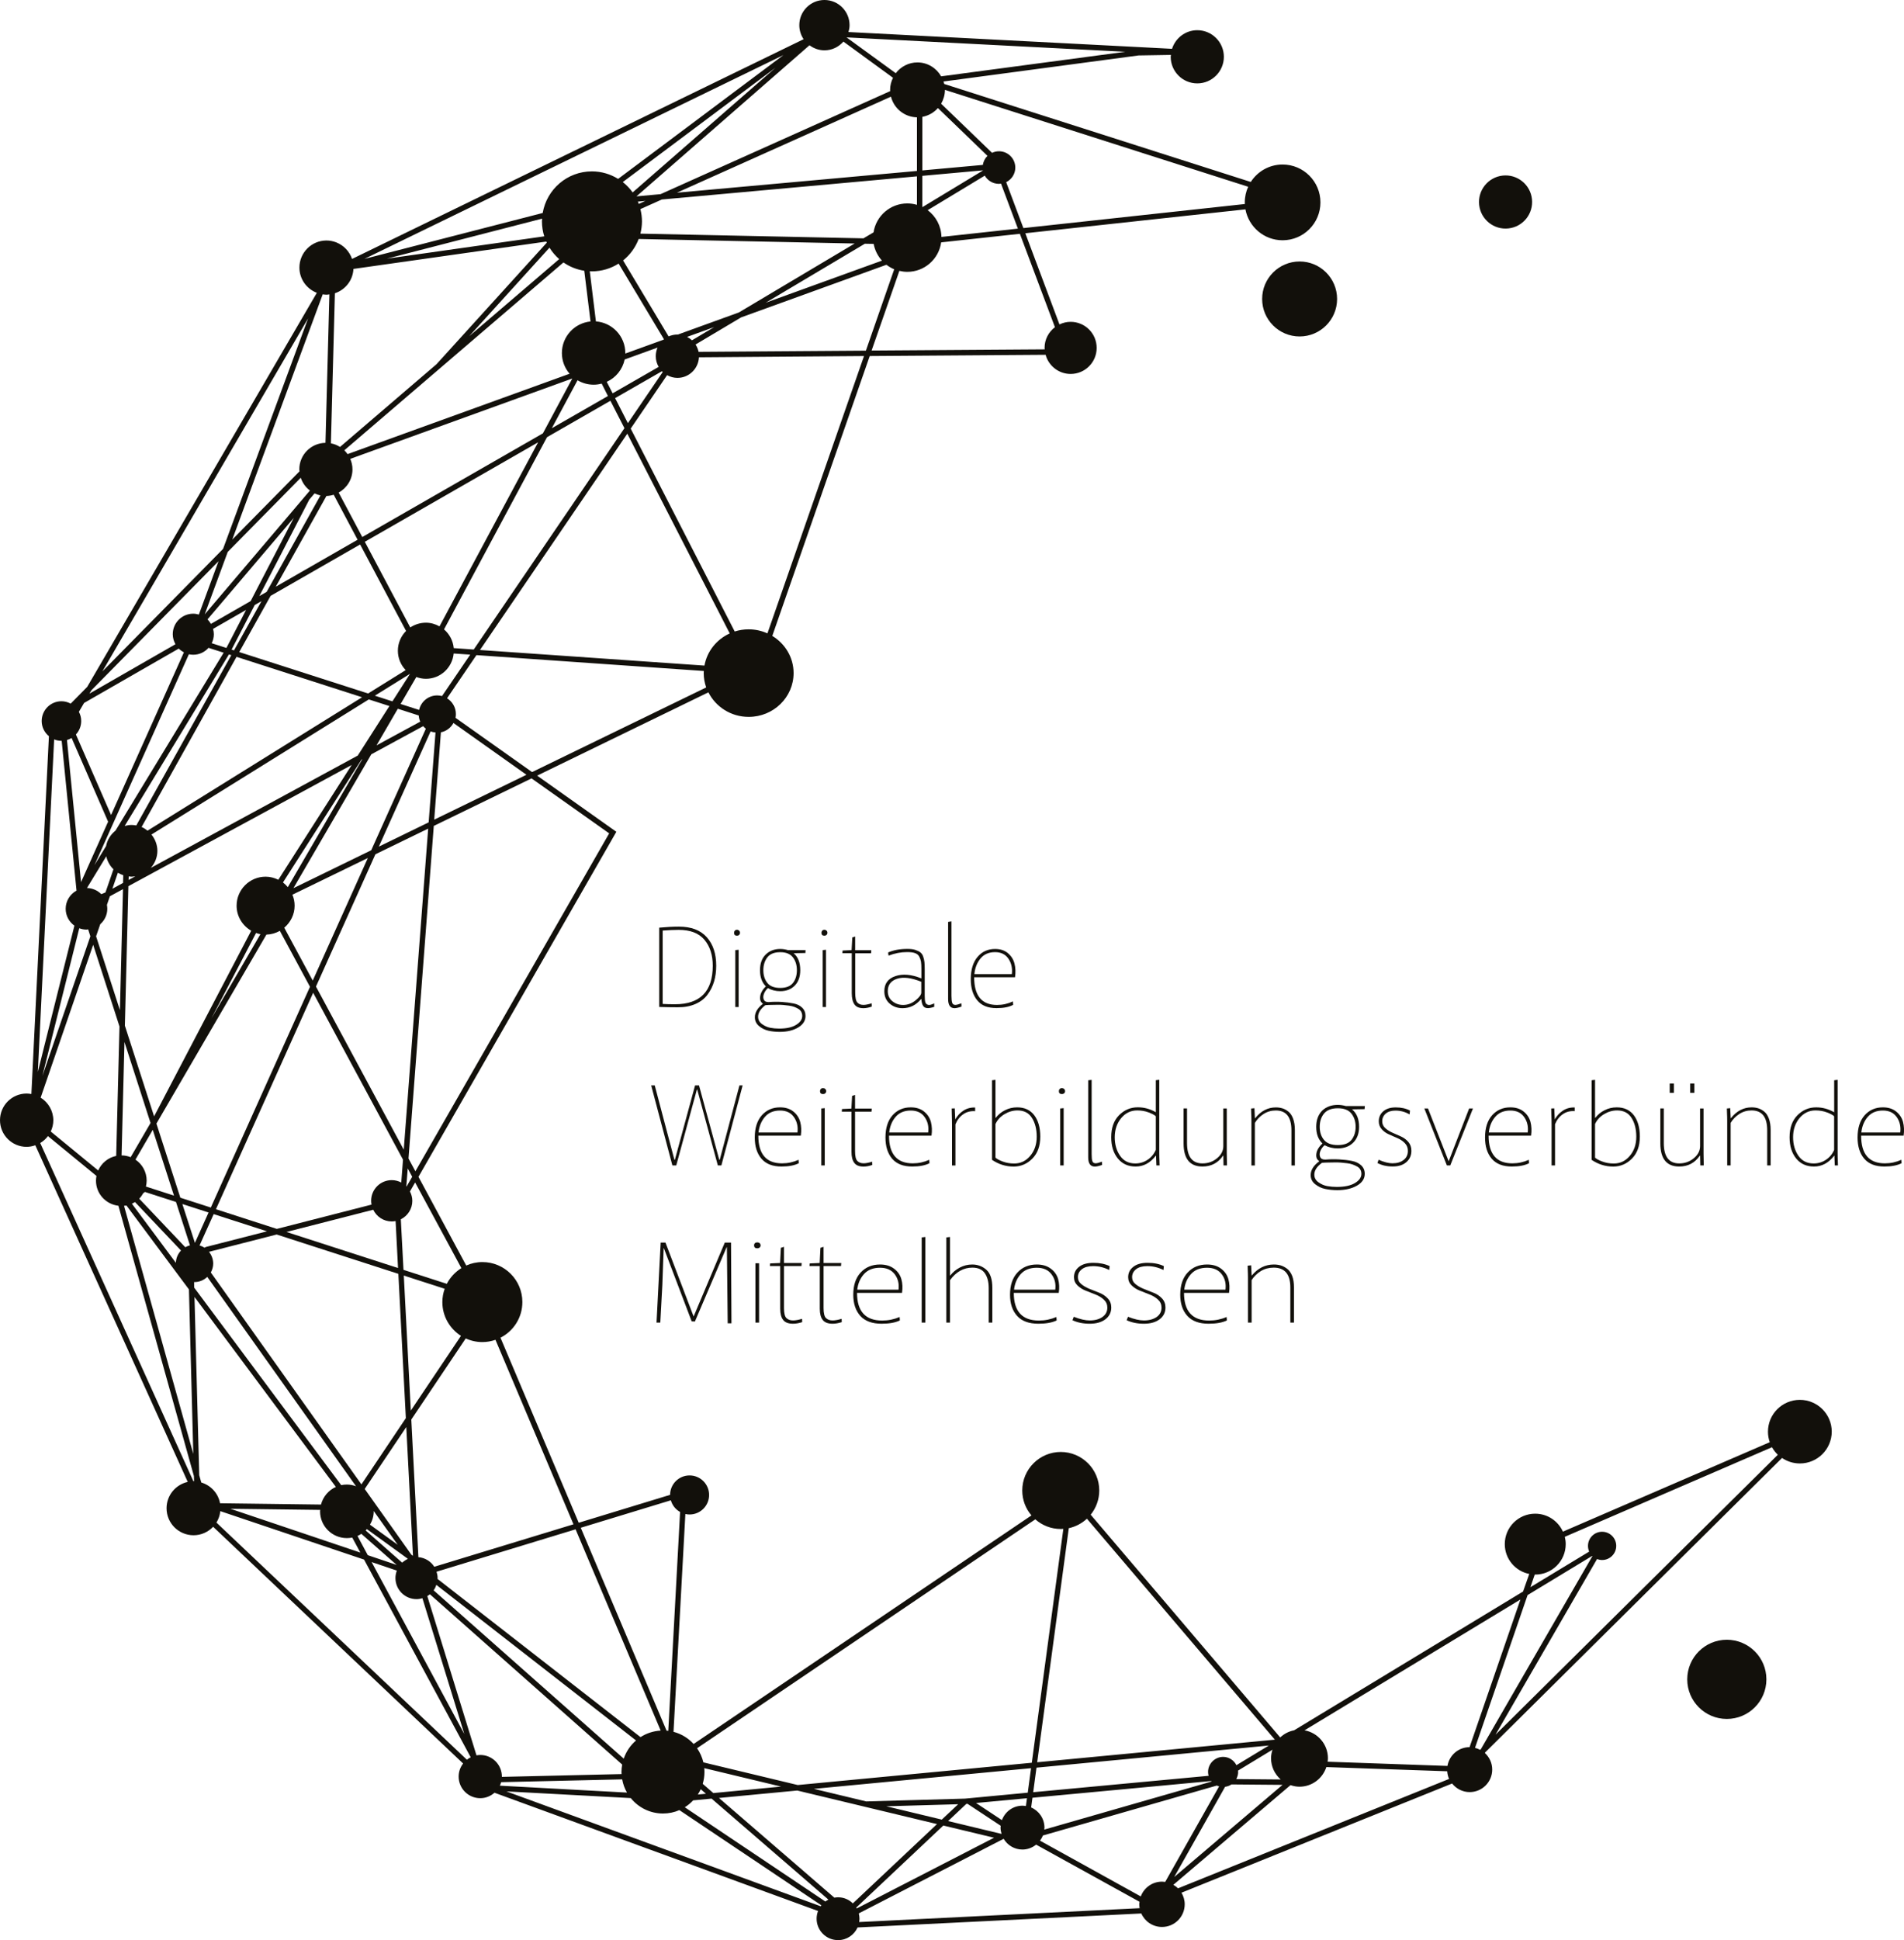 <?xml version="1.0" encoding="UTF-8"?>
<!-- Generator: Adobe Illustrator 27.8.0, SVG Export Plug-In . SVG Version: 6.00 Build 0)  -->
<svg xmlns="http://www.w3.org/2000/svg" xmlns:xlink="http://www.w3.org/1999/xlink" version="1.1" id="Layer_1" x="0px" y="0px" viewBox="0 0 353.12 359.65" style="enable-background:new 0 0 353.12 359.65;" xml:space="preserve">
<style type="text/css">
	.st0{fill:#12100B;}
</style>
<g>
	<circle class="st0" cx="241.03" cy="55.42" r="6.95"></circle>
	<circle class="st0" cx="320.26" cy="311.3" r="7.34"></circle>
	<path class="st0" d="M333.8,259.49c-3.26,0-5.91,2.64-5.91,5.91c0,0.68,0.12,1.33,0.33,1.94l-38.36,16.58   c-0.88-1.96-2.85-3.33-5.14-3.33c-3.11,0-5.64,2.52-5.64,5.64c0,2.74,1.95,5.02,4.54,5.53l-1.15,3.26L240,320.75   c-0.99,0.19-1.87,0.66-2.57,1.32l-35.15-41.29c0.99-1.23,1.59-2.79,1.59-4.49c0-3.94-3.2-7.14-7.14-7.14   c-3.94,0-7.14,3.2-7.14,7.14c0,1.77,0.64,3.38,1.71,4.62l-62.66,42.37c-0.99-1.08-2.27-1.87-3.73-2.25l2.2-40.38   c0.25,0.06,0.51,0.09,0.78,0.09c2,0,3.62-1.62,3.62-3.62c0-2-1.62-3.62-3.62-3.62c-1.99,0-3.61,1.61-3.61,3.6l-16.95,5.17   l-14.51-34.3c2.41-1.22,4.06-3.72,4.06-6.61c0-4.09-3.32-7.41-7.41-7.41c-1.07,0-2.09,0.23-3,0.64l-8.86-16.44l36.7-63.96   l-14.69-10.41l31.76-15.44c1.36,2.69,4.19,4.55,7.47,4.55c4.6,0,8.33-3.63,8.33-8.12c0-2.91-1.58-5.46-3.95-6.89l18.07-51.88   l32.62-0.23c0.56,2.04,2.42,3.55,4.64,3.55c2.67,0,4.83-2.16,4.83-4.83c0-2.67-2.16-4.83-4.83-4.83c-0.75,0-1.44,0.18-2.07,0.48   l-6.33-16.9l40.82-4.43c0.61,3.26,3.46,5.73,6.89,5.73c3.88,0,7.02-3.14,7.02-7.02s-3.14-7.02-7.02-7.02   c-2.48,0-4.65,1.29-5.9,3.23l-56.85-18.16c-0.03-0.16-0.09-0.31-0.14-0.46l36.17-4.83l6.01-0.1c-0.01,0.12-0.04,0.23-0.04,0.35   c0,2.72,2.21,4.93,4.93,4.93s4.93-2.21,4.93-4.93c0-2.72-2.21-4.93-4.93-4.93c-2.2,0-4.05,1.46-4.68,3.45l-60.01-3.11   c0.12-0.41,0.2-0.83,0.2-1.28c0-2.57-2.09-4.66-4.66-4.66c-2.57,0-4.66,2.09-4.66,4.66c0,0.97,0.3,1.87,0.8,2.61L65.29,48   c-0.48-1.41-1.55-2.53-2.93-3.07l0-0.06l-0.02,0.05c-0.56-0.21-1.16-0.34-1.79-0.34c-2.77,0-5.02,2.25-5.02,5.02   c0,2.14,1.34,3.95,3.23,4.68l-42.59,73.05l-3.06,3.1c-0.51-0.27-1.09-0.44-1.71-0.44c-2.03,0-3.67,1.64-3.67,3.67   c0,1.14,0.53,2.14,1.34,2.81L5.82,202.8c-0.29-0.05-0.58-0.09-0.88-0.09c-2.73,0-4.94,2.21-4.94,4.94s2.21,4.94,4.94,4.94   c0.57,0,1.1-0.12,1.61-0.29l28.27,62.4c-2.24,0.5-3.93,2.49-3.93,4.88c0,2.77,2.24,5.01,5.01,5.01c1.43,0,2.71-0.61,3.63-1.57   l46.36,43.88c-0.52,0.68-0.83,1.51-0.83,2.42c0,2.22,1.8,4.01,4.01,4.01c1.02,0,1.93-0.39,2.64-1.01l60.01,21.92   c-0.17,0.44-0.27,0.92-0.27,1.42c0,2.2,1.78,3.98,3.98,3.98c1.61,0,3-0.97,3.62-2.35l52.62-2.59c0.65,1.47,2.12,2.5,3.84,2.5   c2.32,0,4.21-1.88,4.21-4.21c0-0.78-0.23-1.51-0.6-2.14l50.19-20.24c0.77,0.96,1.93,1.59,3.26,1.59c2.31,0,4.18-1.87,4.18-4.18   c0-1.22-0.53-2.3-1.36-3.07l0.07-0.12l55.04-54.57c0.94,0.64,2.08,1.02,3.31,1.02c3.26,0,5.91-2.64,5.91-5.91   C339.71,262.13,337.07,259.49,333.8,259.49z M191.24,335.05l0.24-1.8l33.14-3.1c0.02,0.03,0.05,0.06,0.08,0.09l-31.03,8.91   c0.01-0.12,0.04-0.24,0.04-0.36C193.7,337.11,192.69,335.67,191.24,335.05z M224.05,328.47c0,0.25,0.04,0.48,0.1,0.71l-32.53,3.04   l0.61-4.55l43.09-4.1l-6.01,3.64c-0.46-0.91-1.39-1.54-2.48-1.54C225.3,325.69,224.05,326.93,224.05,328.47z M227.21,331.22   c0.43-0.06,0.83-0.2,1.18-0.44l9.47,0.08l-20.09,17.08L227.21,331.22z M237.52,329.86l-8.24-0.07c0.21-0.39,0.35-0.84,0.35-1.32   c0-0.09-0.02-0.17-0.03-0.25l6.4-3.88c-0.16,0.5-0.27,1.03-0.27,1.58C235.73,327.5,236.43,328.89,237.52,329.86z M201.58,281.52   l34.86,40.96l-44.08,4.19l5.86-43.39C199.51,283,200.66,282.38,201.58,281.52z M192.01,281.64c1.26,1.11,2.91,1.79,4.72,1.79   c0.16,0,0.32-0.01,0.48-0.02l-5.85,43.35l-43.41,4.13l-17.5-4.2c-0.23-0.96-0.63-1.84-1.17-2.62L192.01,281.64z M179.21,334.39   l0.22-0.02l6.16,4.07c-0.01,0.11-0.03,0.22-0.03,0.34c0,0.41,0.08,0.79,0.19,1.16l-0.01,0.01l-9.9-2.38L179.21,334.39z    M174.67,337.3l-10.29-2.47l13.32-0.38L174.67,337.3z M181.02,334.22l9.44-0.88l-0.19,1.44c-0.21-0.03-0.42-0.06-0.64-0.06   c-1.76,0-3.24,1.12-3.81,2.68L181.02,334.22z M178.96,333.41l-18.31,0.52l-9.7-2.33l40.27-3.83l-0.61,4.54L178.96,333.41z    M130.33,330.67c0.21-0.7,0.32-1.44,0.32-2.2c0-0.24-0.01-0.48-0.04-0.71l14.25,3.42l-12.57,1.2L130.33,330.67z M130.93,332.51   l-1.51,0.14c0.2-0.31,0.38-0.64,0.54-0.98L130.93,332.51z M124.42,278.11c0.26,0.93,0.88,1.7,1.71,2.16l-2.19,40.58   c-0.11-0.01-0.21-0.03-0.32-0.04l-15.91-37.61L124.42,278.11z M122.53,320.8c-1.38,0.08-2.65,0.51-3.74,1.21l-37.65-29.33   c0-0.05,0.02-0.1,0.02-0.16c0-0.41-0.08-0.8-0.2-1.17l25.79-7.86L122.53,320.8z M117.96,322.63c-1.04,0.89-1.83,2.05-2.28,3.37   L80.42,294.8c0.22-0.31,0.39-0.65,0.51-1.01L117.96,322.63z M89.46,248.78c0.85,0,1.67-0.15,2.43-0.42l14.47,34.2l-25.82,7.87   c-0.63-1-1.7-1.67-2.94-1.78l-1.32-25.51l10.1-15.04C87.31,248.54,88.36,248.78,89.46,248.78z M64.34,285.12   c0.34,0,0.67-0.04,0.99-0.1l1.5,2.78l-24.1-8.12l16.66,0.21c0,0.09-0.03,0.17-0.03,0.26C59.36,282.9,61.59,285.12,64.34,285.12z    M66.3,284.72c0.25-0.11,0.49-0.24,0.72-0.39l6.55,5.76l-5.36-1.81L66.3,284.72z M38.76,232.05l12.55-3.21l22.57,7.29l1.39,26.75   l-8.24,12.28l-27.93-39.28c0.27-0.5,0.44-1.06,0.44-1.66C39.53,233.38,39.23,232.64,38.76,232.05z M7.54,203.47l9.74-28.33   l4.88,15.14l-0.61,23.99c-1.5,0.31-2.73,1.33-3.34,2.7l-8.8-7.22c0.3-0.64,0.48-1.34,0.48-2.09   C9.88,205.88,8.94,204.34,7.54,203.47z M104.5,48.65c1.13,0.78,2.44,1.32,3.86,1.54l1.16,9.4c-2.98,0.29-5.31,2.8-5.31,5.85   c0,1.47,0.54,2.81,1.43,3.84l-41.18,14.9c-0.18-0.25-0.38-0.49-0.6-0.71L104.5,48.65z M87.01,62.33l14.9-16.42   c0.49,0.79,1.1,1.51,1.8,2.12L87.01,62.33z M170.06,32.69v5.28c-0.57-0.17-1.17-0.26-1.79-0.26c-3.17,0-5.79,2.32-6.26,5.36   l-1.87,1.11l-41.37-0.87c0.18-0.73,0.29-1.48,0.29-2.27c0-0.79-0.11-1.55-0.29-2.28l3.98-1.78L170.06,32.69z M125.54,35.72   l39.7-17.8c0.55,2.17,2.49,3.78,4.82,3.83v9.94L125.54,35.72z M163.57,48.31l-21.55,7.8l18.38-10.93l1.63,0.03   C162.25,46.39,162.8,47.46,163.57,48.31z M118.46,37.8c-0.05-0.14-0.1-0.29-0.16-0.43l1.4-0.13L118.46,37.8z M118.45,44.3   l40.06,0.84l-21.48,12.78l-11.32,4.1c-0.03,0-0.05-0.01-0.07-0.01c-0.58,0-1.13,0.13-1.64,0.35l-8.44-14.08   C116.85,47.25,117.85,45.87,118.45,44.3z M132.46,60.63l-4.12,2.45c-0.27-0.25-0.58-0.46-0.91-0.63L132.46,60.63z M115.5,33.75   l28.33-21.2l-26.5,23.12C116.82,34.95,116.2,34.3,115.5,33.75z M123.14,62.89c-0.04,0.03-0.07,0.06-0.11,0.09l-7.07,2.56   c0-0.03,0.01-0.07,0.01-0.1c0-3.1-2.4-5.64-5.45-5.86l-1.14-9.3c0.13,0.01,0.27,0.02,0.4,0.02c1.82,0,3.52-0.53,4.95-1.44   L123.14,62.89z M74.88,213.12L58.6,182.88l11.02-24.52l9.79-4.76L74.88,213.12z M75.62,216.59l0.83,1.55l-1.04,1.8   c-0.02-0.02-0.03-0.04-0.05-0.06L75.62,216.59z M72.66,218.76c-2.12,0-3.83,1.71-3.83,3.83c0,0.24,0.03,0.48,0.07,0.71l-17.56,4.5   l-11.29-3.65l18.03-40.12l16.66,30.93l-0.32,4.24C73.89,218.93,73.3,218.76,72.66,218.76z M73.82,235.05l-20.69-6.68l16.09-4.12   c0.62,1.28,1.92,2.17,3.44,2.17c0.24,0,0.48-0.03,0.71-0.07L73.82,235.05z M28.09,154.7l40.31-25.05l3.82,1.23l-5.87,9.18   l-38.38,20.82c0.75-0.85,1.22-1.95,1.22-3.17C29.18,156.57,28.76,155.53,28.09,154.7z M27.36,153.98c-0.34-0.27-0.7-0.51-1.1-0.68   l17.61-31.54l23.28,7.49L27.36,153.98z M67.05,140.81l0.14-0.08l-13.81,23.72c-0.27-0.32-0.57-0.61-0.9-0.87L67.05,140.81z    M54.64,167.89c0-0.72-0.15-1.41-0.41-2.04l13.99-6.8L58,181.77l-5.28-9.8C53.88,170.98,54.64,169.53,54.64,167.89z M54.42,164.64   l14.44-24.81l9.62-5.22c0.15,0.17,0.32,0.33,0.5,0.47l-10.13,22.53L54.42,164.64z M69.83,138.17l3.95-6.79l3.88,1.25   c0.03,0.4,0.12,0.79,0.28,1.14L69.83,138.17z M72.78,130.01l-3.26-1.05l6.52-4.05c0,0,0,0,0,0L72.78,130.01z M67.66,100.43   L99.8,81.99l-18.29,34.12c-0.75-0.42-1.6-0.68-2.52-0.68c-1.07,0-2.07,0.33-2.9,0.88L67.66,100.43z M75.31,116.96   c-0.94,0.94-1.52,2.24-1.52,3.67c0,1.4,0.56,2.66,1.45,3.59l-6.97,4.33l-23.9-7.68l5.82-10.42l16.6-9.52L75.31,116.96z    M43.4,120.56l-0.45-0.14l4.29-8.27l1.26-0.72L43.4,120.56z M46.49,111.42l-7.37,4.23c-0.18-0.3-0.39-0.59-0.64-0.83l16.01-18.83   L46.49,111.42z M39.51,116.58l6.13-3.52l-3.65,7.05l-2.73-0.88c0.25-0.5,0.4-1.07,0.4-1.67C39.66,117.22,39.6,116.9,39.51,116.58z    M42.46,121.31l0.44,0.14l-17.62,31.56c-0.29-0.05-0.59-0.09-0.89-0.09c-0.44,0-0.86,0.08-1.27,0.19L42.46,121.31z M25.1,162.44   l-1.25,0.68l0.02-0.66c0.18,0.02,0.35,0.05,0.53,0.05C24.63,162.51,24.86,162.47,25.1,162.44z M23.81,164.27l41.42-22.47   l-13.61,21.28c-0.72-0.35-1.51-0.57-2.36-0.57c-2.97,0-5.38,2.41-5.38,5.38c0,1.99,1.1,3.71,2.71,4.64l-18.01,34.41l-5.42-16.81   L23.81,164.27z M48.3,173.17l-9.11,15.64l8.3-15.87C47.76,173.04,48.03,173.12,48.3,173.17z M32.27,221.63l-5.21-1.68   c0.08-0.35,0.14-0.71,0.14-1.09c0-1.62-0.82-3.06-2.08-3.9l3.21-5.52L32.27,221.63z M25.82,222.2c0.3-0.3,0.54-0.65,0.75-1.02   l0.31-0.23l5.76,1.86l2.59,8.04c-0.31,0.08-0.6,0.2-0.87,0.35L25.82,222.2z M33.57,231.81c-0.57,0.6-0.93,1.4-0.95,2.28   l-8.16-10.96c0.2-0.09,0.39-0.19,0.57-0.31L33.57,231.81z M29.01,208.28l20.4-35.03c0.91-0.03,1.75-0.28,2.49-0.7l5.59,10.37   l-18.39,40.92l-5.65-1.82L29.01,208.28z M70.26,156.94l9.6-21.36c0.29,0.11,0.59,0.17,0.91,0.2l-1.27,16.66L70.26,156.94z    M81.77,135.75c1.01-0.2,1.85-0.85,2.33-1.73l13.54,9.6l-17.11,8.32L81.77,135.75z M81.09,128.91c-1.65,0-3.02,1.15-3.36,2.69   l-3.43-1.1l2.91-5c0.56,0.2,1.15,0.33,1.78,0.33c2.7,0,4.89-2.06,5.15-4.69l3.07,0.21l-5.23,7.68   C81.69,128.96,81.4,128.91,81.09,128.91z M84.15,120.14c-0.13-1.39-0.8-2.61-1.8-3.47l19.1-35.63l11.76-6.75l2.6,5.08L87.86,120.4   L84.15,120.14z M122.16,68.01l-8.54,4.9l-1.09-2.13c1.68-0.76,2.93-2.29,3.32-4.14l6.1-2.21c-0.21,0.49-0.33,1.02-0.33,1.58   C121.61,66.75,121.82,67.42,122.16,68.01z M112.75,73.41l-10.41,5.97l4.77-8.89c0.88,0.52,1.9,0.82,2.99,0.82   c0.51,0,1.01-0.07,1.49-0.2L112.75,73.41z M114.08,73.8l8.68-4.98c0.05,0.05,0.1,0.09,0.15,0.14l-6.46,9.48L114.08,73.8z    M65.37,87.01c0-0.69-0.15-1.35-0.41-1.95l41.18-14.9l-5.45,10.17L67.19,99.55l-4.38-8.24C64.33,90.47,65.37,88.87,65.37,87.01z    M66.32,100.05l-15.18,8.71l9.4-16.82c0.47-0.01,0.92-0.1,1.35-0.23L66.32,100.05z M49.45,109.72l-1.36,0.78l9.28-17.9l0.97-1.14   c0.35,0.16,0.71,0.3,1.09,0.38L49.45,109.72z M37.97,113.88l4.27-11.58l13.54-13.74c0.32,0.96,0.91,1.78,1.7,2.37L37.97,113.88z    M38.67,120.09l2.81,0.9l-20.06,32.98c-0.89,0.71-1.53,1.71-1.75,2.87l-2.15,3.53l17.51-39.09c0.26,0.06,0.53,0.09,0.81,0.09   C36.98,121.37,37.98,120.87,38.67,120.09z M22.86,162.24l-0.04,1.43l-1.98,1.08l1.02-2.97C22.18,161.97,22.51,162.12,22.86,162.24z    M19.71,158.73c0.2,0.93,0.67,1.76,1.33,2.41l-1.48,4.29l-0.78,0.32c-0.68-0.69-1.61-1.11-2.65-1.14L19.71,158.73z M16.35,172.28   l0.41,1.28l-8.9,25.89l6.84-27.38c0.41,0.15,0.86,0.25,1.32,0.25C16.14,172.31,16.24,172.29,16.35,172.28z M17.82,173.56l0.77-2.23   c0.8-0.71,1.31-1.73,1.31-2.87c0-0.25-0.03-0.48-0.07-0.72l0.55-1.6l2.43-1.32l-0.57,22.43L17.82,173.56z M23.08,193.15l4.84,15.02   l-3.69,6.34c-0.52-0.21-1.09-0.33-1.68-0.33L23.08,193.15z M23.46,223.47l11.58,15.55l0.81,30.49L23,223.52   C23.15,223.5,23.31,223.5,23.46,223.47z M33.82,223.19l4.86,1.57l-2.53,5.63L33.82,223.19z M39.63,225.06l9.89,3.19l-11.33,2.9   l-0.26,0.13c-0.28-0.18-0.59-0.31-0.92-0.41L39.63,225.06z M85.49,247.63l-9.3,13.85l-1.3-25.03l7.58,2.45   c-0.27,0.77-0.43,1.61-0.43,2.47C82.04,244,83.42,246.31,85.49,247.63z M69.3,280.08l4.46,6.27l-5.14-3.72   c0.43-0.73,0.69-1.57,0.69-2.48C69.31,280.13,69.3,280.11,69.3,280.08z M75.57,288.9l0.06,0.08c-0.38,0.17-0.73,0.41-1.04,0.69   l-6.77-5.97c0.08-0.08,0.14-0.17,0.22-0.25L75.57,288.9z M67.64,276.01l7.71-11.48l1.24,23.87l-0.3-0.21L67.64,276.01z    M73.6,291.14c-0.16,0.43-0.26,0.89-0.26,1.38c0,2.16,1.75,3.91,3.91,3.91c0.38,0,0.74-0.07,1.09-0.17l7.77,25.17l-17.19-31.87   L73.6,291.14z M85.57,235.07c-1.14,0.71-2.08,1.71-2.7,2.91l-8.04-2.59l-0.49-9.37c1.26-0.63,2.13-1.91,2.13-3.42   c0-0.63-0.17-1.21-0.44-1.74l0.96-1.67L85.57,235.07z M112.98,154.48l-35.94,62.64l-1.28-2.37l4.69-61.65l18.13-8.81L112.98,154.48   z M98.68,143.12l-14.2-10.06c0.05-0.22,0.07-0.46,0.07-0.69c0-1.24-0.66-2.32-1.64-2.93l5.45-8l42.17,2.94   c-0.01,0.13-0.02,0.26-0.02,0.4c0,0.93,0.17,1.82,0.46,2.65L98.68,143.12z M135.29,117.44c-2.4,1.11-4.17,3.3-4.64,5.94   l-41.63-2.89l27.32-40.1l18.99,37.01L135.29,117.44z M142.33,117.41c-1.06-0.48-2.24-0.75-3.49-0.75c-0.9,0-1.77,0.14-2.58,0.4   l-19.29-37.61l6.75-9.91c0.57,0.31,1.22,0.51,1.91,0.51c2.15,0,3.89-1.7,4-3.82L160.24,66L142.33,117.41z M160.59,65l-31.03,0.22   c-0.1-0.49-0.3-0.95-0.56-1.36l8.46-5.03l26.94-9.75c0.44,0.34,0.92,0.62,1.44,0.84L160.59,65z M195.65,60.65   c-1.16,0.88-1.92,2.26-1.92,3.83c0,0.1,0.02,0.19,0.03,0.28l-32.11,0.22l5.15-14.77c0.47,0.11,0.96,0.18,1.47,0.18   c3.21,0,5.85-2.38,6.28-5.46l14.6-1.59L195.65,60.65z M182.28,30.57l-11.22,1.02v-9.93c1.15-0.21,2.15-0.8,2.89-1.63l9.19,8.86   C182.69,29.33,182.38,29.92,182.28,30.57z M185.26,34.08c0.13,0,0.26-0.02,0.39-0.04l3.13,8.34l-14.18,1.54   c-0.04-2.03-1.03-3.82-2.55-4.96l10.59-6.4C183.17,33.47,184.14,34.08,185.26,34.08z M182.28,31.58c0,0.01,0,0.03,0,0.04   l-11.18,6.76c-0.02-0.01-0.03-0.01-0.05-0.02v-5.76L182.28,31.58z M175.25,16.66C175.25,16.66,175.24,16.65,175.25,16.66   l56.24,17.96c-0.4,0.88-0.63,1.86-0.63,2.9c0,0.1,0.01,0.2,0.01,0.3l-41.07,4.46l-3.19-8.51c1-0.5,1.69-1.52,1.69-2.7   c0-1.68-1.36-3.03-3.03-3.03c-0.46,0-0.89,0.11-1.28,0.29l-9.44-9.1C174.98,18.45,175.25,17.59,175.25,16.66z M208.68,9.6   l-34.13,4.55c-0.88-1.53-2.51-2.58-4.4-2.58c-1.64,0-3.09,0.79-4.02,2l-9.13-6.64L208.68,9.6z M150.13,8.39   c0.78,0.58,1.73,0.94,2.78,0.94c1.41,0,2.65-0.64,3.51-1.62l9.2,6.71c-0.34,0.68-0.54,1.43-0.54,2.24c0,0.08,0.02,0.15,0.02,0.23   l-42.59,19.1l-4.47,0.41L150.13,8.39z M145.3,10.21l-30.66,22.95c-1.41-0.87-3.07-1.39-4.86-1.39c-4.59,0-8.38,3.33-9.13,7.71   l-33.06,8.51L145.3,10.21z M100.94,43.81l-29.2,4.14l28.8-7.42c-0.01,0.17-0.03,0.33-0.03,0.5C100.51,42,100.66,42.94,100.94,43.81   z M62.11,54.36c1.93-0.64,3.34-2.39,3.44-4.51l35.76-5.07c0.03,0.07,0.07,0.13,0.1,0.2L80.95,67.52L63.06,82.85   c-0.51-0.32-1.08-0.56-1.69-0.67L62.11,54.36z M59.85,54.56c0.23,0.03,0.46,0.07,0.69,0.07c0.19,0,0.37-0.04,0.55-0.06l-0.73,27.52   c-2.69,0.04-4.85,2.22-4.85,4.92c0,0.12,0.03,0.24,0.04,0.36l-12.47,12.65L59.85,54.56z M57.14,59.02l-15.77,42.73l-22.39,22.72   L57.14,59.02z M16.95,127.96l23.58-23.93l-3.65,9.89c-0.33-0.09-0.67-0.16-1.04-0.16c-2.1,0-3.8,1.7-3.8,3.8   c0,0.68,0.19,1.31,0.5,1.86l-15.96,9.16L16.95,127.96z M14.63,131.95l0.96-1.64l17.56-10.08c0.28,0.28,0.61,0.51,0.96,0.69   L20.6,151.08l-6.52-14.93c0.6-0.65,0.98-1.52,0.98-2.48C15.07,133.04,14.9,132.46,14.63,131.95z M13.28,136.8l6.77,15.52   l-5.02,11.2l-2.61-26.34C12.73,137.08,13.01,136.96,13.28,136.8z M10.04,137.06c0.42,0.17,0.88,0.27,1.36,0.27   c0.01,0,0.02,0,0.04,0l2.75,27.76c-1.19,0.66-2.01,1.91-2.01,3.37c0,1.29,0.64,2.43,1.62,3.13l-6.78,27.1L10.04,137.06z    M35.91,274.58c-0.01,0-0.03,0-0.04,0l-28.41-62.7c0.56-0.33,1.04-0.76,1.43-1.28l9,7.38c-0.05,0.29-0.09,0.58-0.09,0.88   c0,2.41,1.82,4.38,4.16,4.65l14,50.1l0.03,0.98C35.96,274.59,35.93,274.58,35.91,274.58z M36,237.65c0.02,0,0.04,0.01,0.06,0.01   c0.93,0,1.76-0.37,2.38-0.96l27.59,38.81c-0.53-0.2-1.1-0.32-1.71-0.32c-0.36,0-0.7,0.04-1.04,0.11l-27.27-36.62L36,237.65z    M37.33,274.81l-0.38-1.35l-0.88-33.05l26.22,35.22c-1.36,0.61-2.37,1.81-2.76,3.27l-18.72-0.24   C40.47,276.81,39.11,275.34,37.33,274.81z M86.59,326.2l-46.45-43.96c0.39-0.63,0.64-1.35,0.72-2.12l26.66,8.98l19.78,36.65   C87.04,325.87,86.81,326.02,86.59,326.2z M89.07,325.32c-0.24,0-0.47,0.03-0.7,0.07l-9.12-29.52c0.17-0.1,0.33-0.22,0.48-0.34   l35.6,31.51l0.06,0.07c-0.08,0.45-0.13,0.91-0.13,1.38c0,0.12,0.01,0.24,0.02,0.37l-22.2,0.52c0-0.01,0-0.02,0-0.03   C93.09,327.11,91.29,325.32,89.07,325.32z M92.94,330.36l22.45-0.52c0.16,0.88,0.46,1.7,0.89,2.45l-23.57-1.28   C92.8,330.8,92.88,330.58,92.94,330.36z M152.2,353.36l-58.28-21.29l23.06,1.24c1.41,1.74,3.57,2.86,5.98,2.86   c1.08,0,2.11-0.22,3.04-0.63l26.34,17.65C152.29,353.25,152.24,353.3,152.2,353.36z M153.07,352.48L127,335.01   c0.58-0.36,1.1-0.79,1.56-1.28l3.41-0.32l21.67,18.72C153.45,352.23,153.25,352.35,153.07,352.48z M155.42,351.7   c-0.23,0-0.46,0.03-0.68,0.07l-21.4-18.48l14.52-1.38l25.92,6.22l-15.61,14.7C157.47,352.13,156.5,351.7,155.42,351.7z    M158.89,353.77c-0.03-0.05-0.05-0.11-0.09-0.16l16.15-15.21l9.41,2.26L158.89,353.77z M159.34,356.29   c0.03-0.2,0.06-0.41,0.06-0.62c0-0.32-0.05-0.63-0.12-0.93l0.04-0.08l26.82-13.8c0.71,1.19,2,1.99,3.48,1.99   c0.96,0,1.84-0.35,2.54-0.91l19.18,10.59c-0.02,0.16-0.05,0.31-0.05,0.47c0,0.25,0.03,0.48,0.07,0.72L159.34,356.29z M215.5,348.8   c-1.8,0-3.33,1.14-3.93,2.74l-18.69-10.34c0.22-0.29,0.4-0.6,0.53-0.95l32.26-9.26c0.14,0.06,0.28,0.11,0.43,0.15l-10,17.71   C215.91,348.84,215.71,348.8,215.5,348.8z M218.48,350.04c-0.26-0.26-0.55-0.47-0.87-0.65l21.73-18.48   c0.52,0.17,1.07,0.29,1.66,0.29c2.34,0,4.3-1.53,4.99-3.64l22.41,0.78c0.04,0.5,0.15,0.98,0.35,1.42L218.48,350.04z M272.55,323.87   c-2.07,0-3.77,1.51-4.1,3.48l-22.23-0.78c0.03-0.21,0.06-0.42,0.06-0.64c0-2.59-1.88-4.74-4.34-5.18l40.04-24.25L272.55,323.87z    M274.65,324.24l-0.14,0.13c-0.3-0.16-0.61-0.29-0.95-0.37l9.75-28.32l11.98-7.26c0.01,0.01,0.03,0.02,0.04,0.04L274.65,324.24z    M277.36,321.56l18.83-32.56c0.29,0.11,0.61,0.18,0.94,0.18c1.45,0,2.62-1.18,2.62-2.62c0-1.45-1.18-2.62-2.62-2.62   c-1.45,0-2.62,1.18-2.62,2.62c0,0.38,0.08,0.73,0.22,1.06l-10.9,6.6l0.81-2.35c0.03,0,0.07,0.01,0.1,0.01   c3.11,0,5.64-2.52,5.64-5.64c0-0.47-0.06-0.93-0.17-1.36l38.43-16.61c0.29,0.52,0.65,0.99,1.08,1.4L277.36,321.56z"></path>
	<path class="st0" d="M279.77,42.34c2.71-0.3,4.65-2.74,4.35-5.44c-0.3-2.71-2.74-4.65-5.44-4.35s-4.65,2.74-4.35,5.44   S277.07,42.65,279.77,42.34z"></path>
	<path class="st0" d="M129,186.1c0.95-0.42,1.69-1,2.23-1.74c0.54-0.73,0.95-1.55,1.21-2.44c0.26-0.89,0.39-1.86,0.39-2.9   c0-2.22-0.58-3.98-1.75-5.29c-1.17-1.31-2.89-1.96-5.18-1.96c-1.06,0-2.27,0.06-3.64,0.19v14.7c1.21,0.04,2.36,0.06,3.43,0.06   C126.95,186.73,128.05,186.52,129,186.1z M122.9,186.1v-13.6c1.1-0.08,2.09-0.13,2.97-0.13c2.15,0,3.74,0.61,4.77,1.83   c1.03,1.22,1.55,2.83,1.55,4.82c0,4.76-2.34,7.14-7.01,7.14C124.29,186.16,123.54,186.14,122.9,186.1z"></path>
	<polygon class="st0" points="136.37,186.67 136.99,186.67 136.99,176.06 136.37,176.12  "></polygon>
	<path class="st0" d="M137.24,172.9c0-0.16-0.05-0.29-0.16-0.39s-0.24-0.16-0.39-0.16c-0.17,0-0.3,0.05-0.4,0.16   c-0.1,0.11-0.15,0.24-0.15,0.39c0,0.37,0.18,0.55,0.55,0.55c0.15,0,0.29-0.05,0.39-0.15C137.19,173.2,137.24,173.07,137.24,172.9z"></path>
	<path class="st0" d="M149.4,176.12h-3.28c-0.47-0.14-0.94-0.21-1.42-0.21c-1.1,0-2,0.35-2.7,1.04c-0.7,0.69-1.05,1.66-1.05,2.9   c0,1.27,0.36,2.27,1.08,2.99v0.02c-0.31,0.28-0.57,0.61-0.77,1c-0.21,0.38-0.3,0.78-0.3,1.2c0.01,0.42,0.18,0.75,0.52,0.99v0.04   c-0.99,0.76-1.48,1.59-1.48,2.48c0,0.66,0.26,1.21,0.78,1.64c0.52,0.43,1.11,0.72,1.76,0.86c0.65,0.14,1.34,0.21,2.08,0.21   c1.36,0,2.49-0.27,3.4-0.81s1.37-1.25,1.37-2.14c0-0.62-0.2-1.13-0.61-1.53s-0.94-0.66-1.6-0.79c-0.66-0.13-1.39-0.23-2.19-0.28   c-0.81-0.05-1.61-0.04-2.42,0.03c-0.47,0.01-0.77-0.14-0.91-0.46c-0.14-0.32-0.13-0.68,0.03-1.09c0.16-0.41,0.41-0.75,0.73-1.04   c0.69,0.38,1.45,0.57,2.29,0.57c1.12,0,2.01-0.35,2.69-1.04c0.68-0.69,1.02-1.64,1.02-2.86c0-1.4-0.41-2.44-1.23-3.14l2.18-0.04   L149.4,176.12z M141.94,186.33c0.4-0.03,0.74-0.05,1.03-0.05c0.29-0.01,0.66-0.01,1.1-0.02s0.83,0,1.15,0.03s0.68,0.07,1.07,0.12   c0.39,0.05,0.72,0.13,1,0.23c0.28,0.11,0.53,0.23,0.77,0.37s0.42,0.33,0.54,0.55c0.12,0.23,0.18,0.48,0.18,0.76   c0,0.64-0.37,1.19-1.12,1.65c-0.75,0.47-1.8,0.7-3.16,0.7c-0.56,0-1.11-0.05-1.64-0.15c-0.53-0.1-1.04-0.33-1.53-0.68   c-0.49-0.35-0.73-0.81-0.73-1.38C140.61,187.72,141.06,187.01,141.94,186.33z M147.79,179.85c0,0.95-0.24,1.73-0.72,2.35   c-0.48,0.62-1.27,0.93-2.37,0.93c-1.1,0-1.9-0.31-2.39-0.93c-0.49-0.62-0.74-1.41-0.74-2.35c0-0.95,0.25-1.74,0.74-2.38   c0.49-0.64,1.29-0.96,2.39-0.96c1.09,0,1.87,0.32,2.36,0.96S147.79,178.9,147.79,179.85z"></path>
	<path class="st0" d="M153.45,172.9c0-0.16-0.05-0.29-0.16-0.39s-0.24-0.16-0.39-0.16c-0.17,0-0.3,0.05-0.4,0.16   c-0.1,0.11-0.15,0.24-0.15,0.39c0,0.37,0.18,0.55,0.55,0.55c0.15,0,0.29-0.05,0.39-0.15C153.4,173.2,153.45,173.07,153.45,172.9z"></path>
	<polygon class="st0" points="152.58,186.67 153.19,186.67 153.19,176.06 152.58,176.12  "></polygon>
	<path class="st0" d="M158.07,173.77l-0.13,2.35l-1.67,0.08l-0.04,0.49h1.74v7.42c0,0.92,0.17,1.61,0.5,2.08s0.89,0.7,1.66,0.7   c0.48,0,1-0.1,1.55-0.3l-0.02-0.61c-0.62,0.2-1.13,0.3-1.53,0.3c-0.47,0-0.84-0.14-1.11-0.43c-0.28-0.29-0.41-0.91-0.41-1.85v-7.29   h2.94l0.04-0.57h-2.99v-2.54L158.07,173.77z"></path>
	<path class="st0" d="M173.26,185.99c-0.49,0.25-0.87,0.35-1.13,0.28s-0.43-0.23-0.51-0.47s-0.12-0.65-0.12-1.23v-4.92   c0-0.52-0.02-0.95-0.05-1.29c-0.04-0.34-0.11-0.68-0.23-1.03c-0.12-0.35-0.3-0.61-0.53-0.79c-0.23-0.18-0.55-0.33-0.94-0.46   s-0.88-0.18-1.46-0.18c-1.4,0-2.59,0.22-3.58,0.66l0.08,0.59c1.14-0.44,2.3-0.66,3.45-0.66c0.61,0,1.09,0.06,1.46,0.19   c0.37,0.13,0.63,0.35,0.79,0.66c0.16,0.31,0.27,0.63,0.32,0.95c0.05,0.33,0.07,0.78,0.07,1.36v1.72c-1.84-0.75-3.44-0.89-4.81-0.43   c-1.37,0.46-2.06,1.39-2.06,2.81c0,0.96,0.33,1.72,0.99,2.29c0.66,0.57,1.46,0.85,2.4,0.85c1.34,0,2.49-0.56,3.43-1.7h0.04   c0.04,0.58,0.16,1.01,0.34,1.28s0.47,0.41,0.87,0.41c0.31,0,0.71-0.08,1.19-0.25L173.26,185.99z M170.86,184   c0,0.38-0.35,0.86-1.05,1.43s-1.47,0.86-2.32,0.86c-0.75,0-1.41-0.23-1.98-0.69c-0.57-0.46-0.86-1.08-0.86-1.87   c0-1.16,0.58-1.92,1.73-2.3c1.15-0.37,2.64-0.19,4.48,0.56V184z"></path>
	<path class="st0" d="M175.84,170.89v14.3c0,1.13,0.4,1.7,1.19,1.7c0.3,0,0.73-0.1,1.29-0.3l-0.02-0.61c-0.52,0.2-0.9,0.3-1.12,0.3   c-0.3,0-0.49-0.13-0.58-0.38c-0.09-0.25-0.14-0.69-0.14-1.31V170.8L175.84,170.89z"></path>
	<path class="st0" d="M188.15,178.62c-0.2-0.78-0.61-1.42-1.23-1.94c-0.62-0.52-1.41-0.77-2.37-0.77c-1.34,0-2.43,0.49-3.26,1.48   c-0.83,0.99-1.25,2.36-1.25,4.11c0,1.65,0.4,2.96,1.2,3.93s1.99,1.45,3.59,1.45c1.3,0,2.32-0.21,3.07-0.61l-0.04-0.64   c-0.93,0.44-1.91,0.66-2.95,0.66c-2.82,0-4.24-1.71-4.24-5.13h7.58C188.38,180.25,188.35,179.4,188.15,178.62z M187.66,180.57   h-6.95c0.11-1.14,0.49-2.11,1.13-2.89s1.54-1.18,2.7-1.18c1.1,0,1.93,0.4,2.48,1.21S187.79,179.47,187.66,180.57z"></path>
	<polygon class="st0" points="128.64,244.04 123.42,230.34 122.53,230.34 121.76,245.17 122.46,245.17 122.84,238.21 123.08,231.4    123.13,231.4 128.28,244.94 128.88,244.97 134.76,231.2 134.81,231.19 134.96,245.3 135.66,245.3 135.58,230.34 134.42,230.34  "></polygon>
	<path class="st0" d="M141.06,230.85c0-0.16-0.06-0.29-0.17-0.4c-0.12-0.1-0.27-0.15-0.44-0.15c-0.18,0-0.33,0.05-0.44,0.15   c-0.11,0.11-0.16,0.24-0.16,0.4c0,0.36,0.2,0.55,0.6,0.55c0.17,0,0.32-0.05,0.44-0.15C141,231.15,141.06,231.02,141.06,230.85z"></path>
	<rect x="140.1" y="234.17" class="st0" width="0.68" height="11"></rect>
	<path class="st0" d="M152.59,244.68c0.36,0.47,0.97,0.7,1.83,0.7c0.52,0,1.09-0.1,1.7-0.3l-0.03-0.61c-0.68,0.2-1.24,0.3-1.67,0.3   c-0.52,0-0.92-0.15-1.23-0.44c-0.3-0.29-0.45-0.91-0.45-1.85v-7.79h3.24l0.04-0.57h-3.28v-3l-0.58,0.19l-0.14,2.81l-1.84,0.08   l-0.05,0.49h1.91v7.91C152.04,243.52,152.22,244.21,152.59,244.68z"></path>
	<path class="st0" d="M145.25,244.68c0.36,0.47,0.97,0.7,1.83,0.7c0.52,0,1.09-0.1,1.7-0.3l-0.03-0.61c-0.68,0.2-1.24,0.3-1.67,0.3   c-0.52,0-0.92-0.15-1.23-0.44c-0.3-0.29-0.45-0.91-0.45-1.85v-7.79h3.24l0.04-0.57h-3.28v-3l-0.58,0.19l-0.14,2.81l-1.85,0.08   l-0.04,0.49h1.91v7.91C144.7,243.52,144.88,244.21,145.25,244.68z"></path>
	<path class="st0" d="M167.17,237.12c-0.22-0.78-0.67-1.43-1.35-1.94c-0.68-0.52-1.55-0.78-2.61-0.78c-1.48,0-2.67,0.5-3.59,1.49   s-1.37,2.36-1.37,4.11c0,1.65,0.44,2.96,1.31,3.93c0.88,0.97,2.2,1.45,3.95,1.45c1.43,0,2.56-0.21,3.38-0.61l-0.04-0.64   c-1.03,0.44-2.11,0.66-3.24,0.66c-3.11,0-4.66-1.71-4.66-5.13h8.34C167.43,238.74,167.39,237.89,167.17,237.12z M166.64,239.07   h-7.65c0.13-1.15,0.54-2.11,1.25-2.9c0.71-0.78,1.7-1.17,2.97-1.17c1.21,0,2.12,0.4,2.73,1.21   C166.54,237.01,166.78,237.96,166.64,239.07z"></path>
	<polygon class="st0" points="171.61,245.17 171.61,229.3 170.94,229.38 170.94,245.17  "></polygon>
	<path class="st0" d="M184.04,245.17v-6.46c0-1.57-0.37-2.68-1.1-3.33c-0.74-0.65-1.62-0.98-2.63-0.98c-0.83,0-1.61,0.2-2.33,0.58   c-0.71,0.38-1.29,0.87-1.74,1.46h-0.05v-7.14l-0.68,0.08v15.79h0.68v-7.86c1.13-1.56,2.52-2.33,4.15-2.33   c1.05,0,1.82,0.34,2.31,1.04c0.48,0.69,0.72,1.61,0.72,2.75v6.4H184.04z"></path>
	<path class="st0" d="M196.25,237.12c-0.22-0.78-0.67-1.43-1.36-1.94c-0.68-0.52-1.55-0.78-2.61-0.78c-1.47,0-2.67,0.5-3.58,1.49   c-0.92,0.99-1.38,2.36-1.38,4.11c0,1.65,0.44,2.96,1.32,3.93c0.87,0.97,2.19,1.45,3.95,1.45c1.43,0,2.55-0.21,3.38-0.61l-0.05-0.64   c-1.03,0.44-2.11,0.66-3.24,0.66c-3.11,0-4.66-1.71-4.66-5.13h8.34C196.5,238.74,196.46,237.89,196.25,237.12z M195.71,239.07   h-7.64c0.12-1.15,0.54-2.11,1.24-2.9c0.71-0.78,1.7-1.17,2.97-1.17c1.22,0,2.13,0.4,2.73,1.21   C195.62,237.01,195.85,237.96,195.71,239.07z"></path>
	<path class="st0" d="M204.46,244.13c-0.6,0.42-1.39,0.64-2.36,0.64c-0.82,0-1.81-0.23-2.95-0.68l-0.25,0.64   c0.92,0.43,1.99,0.65,3.2,0.65c1.22,0,2.2-0.28,2.92-0.83c0.72-0.55,1.08-1.28,1.08-2.18c0-0.66-0.21-1.22-0.65-1.68   c-0.43-0.46-0.95-0.81-1.56-1.05c-0.62-0.24-1.22-0.49-1.82-0.72c-0.59-0.24-1.1-0.53-1.52-0.88c-0.43-0.35-0.64-0.78-0.64-1.29   c0-0.6,0.24-1.09,0.74-1.48c0.49-0.38,1.19-0.57,2.08-0.57c1.04,0,2.04,0.24,2.99,0.72l0.08-0.72c-0.86-0.41-1.87-0.61-3.02-0.61   c-1.13,0-2.01,0.24-2.65,0.74c-0.63,0.49-0.95,1.13-0.95,1.92c0,0.59,0.21,1.1,0.64,1.52s0.95,0.75,1.56,0.99s1.21,0.48,1.81,0.71   c0.6,0.24,1.11,0.55,1.54,0.95c0.43,0.4,0.64,0.89,0.64,1.47C205.37,243.12,205.07,243.7,204.46,244.13z"></path>
	<path class="st0" d="M215.07,244.55c0.72-0.55,1.08-1.28,1.08-2.18c0-0.66-0.21-1.22-0.64-1.68s-0.95-0.81-1.57-1.05   s-1.22-0.49-1.81-0.72c-0.6-0.24-1.1-0.53-1.53-0.88c-0.43-0.35-0.64-0.78-0.64-1.29c0-0.6,0.25-1.09,0.74-1.48   c0.5-0.38,1.19-0.57,2.08-0.57c1.04,0,2.04,0.24,3,0.72l0.07-0.72c-0.85-0.41-1.86-0.61-3.02-0.61c-1.12,0-2.01,0.24-2.64,0.74   c-0.64,0.49-0.96,1.13-0.96,1.92c0,0.59,0.21,1.1,0.64,1.52s0.95,0.75,1.56,0.99s1.22,0.48,1.81,0.71c0.6,0.24,1.11,0.55,1.54,0.95   c0.43,0.4,0.64,0.89,0.64,1.47c0,0.73-0.3,1.31-0.9,1.74c-0.61,0.42-1.4,0.64-2.37,0.64c-0.82,0-1.8-0.23-2.95-0.68l-0.25,0.64   c0.93,0.43,1.99,0.65,3.2,0.65C213.37,245.38,214.35,245.1,215.07,244.55z"></path>
	<path class="st0" d="M227.82,237.12c-0.22-0.78-0.67-1.43-1.35-1.94c-0.68-0.52-1.55-0.78-2.61-0.78c-1.48,0-2.67,0.5-3.59,1.49   c-0.92,0.99-1.38,2.36-1.38,4.11c0,1.65,0.44,2.96,1.32,3.93c0.88,0.97,2.2,1.45,3.95,1.45c1.43,0,2.56-0.21,3.38-0.61l-0.05-0.64   c-1.02,0.44-2.1,0.66-3.23,0.66c-3.11,0-4.67-1.71-4.67-5.13h8.35C228.08,238.74,228.04,237.89,227.82,237.12z M227.28,239.07   h-7.64c0.12-1.15,0.54-2.11,1.25-2.9c0.7-0.78,1.69-1.17,2.97-1.17c1.21,0,2.12,0.4,2.73,1.21   C227.19,237.01,227.42,237.96,227.28,239.07z"></path>
	<path class="st0" d="M239.98,245.17v-6.53c0-0.85-0.11-1.56-0.34-2.15c-0.24-0.58-0.55-1.02-0.94-1.31   c-0.39-0.29-0.78-0.49-1.17-0.61c-0.4-0.11-0.82-0.17-1.27-0.17c-1.6,0-2.96,0.68-4.08,2.02h-0.05l-0.09-1.87l-0.65,0.07   c0,0.18,0,0.42,0.02,0.73c0.01,0.3,0.02,0.58,0.03,0.84c0.01,0.25,0.01,0.5,0.01,0.74v8.24h0.68v-7.88   c0.44-0.68,1.01-1.24,1.71-1.67c0.71-0.43,1.51-0.64,2.39-0.64c2.05,0,3.08,1.23,3.08,3.68v6.51H239.98z"></path>
	<polygon class="st0" points="137.14,201.2 134.82,209.94 133.48,214.99 133.4,215 132.03,209.96 129.64,201.2 128.91,201.2    126.53,209.95 125.16,215 125.08,214.99 123.74,209.95 121.43,201.2 120.77,201.2 124.7,216.03 125.42,216.03 129.25,201.96    129.31,201.97 133.13,216.03 133.79,216.03 137.73,201.2  "></polygon>
	<path class="st0" d="M144.95,216.24c1.35,0,2.41-0.21,3.19-0.61l-0.04-0.64c-0.97,0.44-1.99,0.66-3.06,0.66   c-2.93,0-4.4-1.71-4.4-5.13h7.88c0.13-0.92,0.1-1.77-0.11-2.54c-0.21-0.78-0.63-1.42-1.28-1.94s-1.47-0.77-2.46-0.77   c-1.39,0-2.52,0.5-3.39,1.48c-0.87,0.99-1.3,2.36-1.3,4.11c0,1.65,0.41,2.96,1.24,3.93C142.05,215.76,143.29,216.24,144.95,216.24z    M141.86,207.04c0.67-0.78,1.6-1.18,2.81-1.18c1.14,0,2,0.4,2.57,1.21c0.57,0.81,0.79,1.76,0.66,2.86h-7.22   C140.8,208.79,141.19,207.82,141.86,207.04z"></path>
	<path class="st0" d="M152.08,202.26c0,0.37,0.19,0.55,0.57,0.55c0.16,0,0.3-0.05,0.41-0.15s0.17-0.23,0.17-0.4   c0-0.16-0.06-0.29-0.17-0.39c-0.11-0.11-0.25-0.16-0.41-0.16c-0.18,0-0.32,0.05-0.42,0.16   C152.13,201.98,152.08,202.11,152.08,202.26z"></path>
	<polygon class="st0" points="152.32,216.03 152.96,216.03 152.96,205.42 152.32,205.48  "></polygon>
	<path class="st0" d="M158.43,215.55c0.34,0.47,0.92,0.7,1.73,0.7c0.5,0,1.03-0.1,1.61-0.3l-0.02-0.61c-0.65,0.2-1.17,0.3-1.58,0.3   c-0.48,0-0.87-0.14-1.16-0.43c-0.29-0.29-0.43-0.91-0.43-1.85v-7.29h3.06l0.04-0.57h-3.1v-2.54l-0.55,0.19l-0.13,2.35l-1.74,0.08   l-0.04,0.49h1.8v7.42C157.91,214.39,158.08,215.08,158.43,215.55z"></path>
	<path class="st0" d="M172.65,207.98c-0.21-0.78-0.63-1.42-1.28-1.94s-1.47-0.77-2.46-0.77c-1.39,0-2.52,0.5-3.39,1.48   c-0.87,0.99-1.3,2.36-1.3,4.11c0,1.65,0.41,2.96,1.24,3.93c0.83,0.97,2.07,1.45,3.73,1.45c1.35,0,2.41-0.21,3.19-0.61l-0.04-0.64   c-0.97,0.44-1.99,0.66-3.06,0.66c-2.93,0-4.4-1.71-4.4-5.13h7.88C172.89,209.61,172.85,208.76,172.65,207.98z M172.14,209.93h-7.22   c0.12-1.14,0.51-2.11,1.18-2.89c0.67-0.78,1.6-1.18,2.81-1.18c1.14,0,2,0.4,2.57,1.21C172.06,207.88,172.28,208.83,172.14,209.93z"></path>
	<path class="st0" d="M177.18,207.47h-0.02l-0.09-2.01l-0.57,0.02c0,0.23,0.01,0.55,0.02,0.99c0.01,0.43,0.03,0.82,0.03,1.17   c0.01,0.35,0.01,0.67,0.01,0.96v7.44h0.64v-7.63c0.32-0.79,0.8-1.41,1.43-1.85c0.63-0.45,1.37-0.64,2.22-0.58v-0.68   c-0.82-0.03-1.55,0.17-2.18,0.58C178.05,206.29,177.55,206.82,177.18,207.47z"></path>
	<path class="st0" d="M191.47,214.76c0.98-0.99,1.46-2.34,1.46-4.07c0-1.65-0.37-2.97-1.11-3.95c-0.74-0.98-1.8-1.47-3.18-1.47   c-0.81,0-1.56,0.18-2.25,0.53c-0.7,0.35-1.27,0.83-1.73,1.42h-0.04v-7.05l-0.64,0.08v14.75c1.23,0.83,2.57,1.25,4.03,1.25   C189.34,216.24,190.5,215.75,191.47,214.76z M184.62,214.59v-6.23c0.35-0.76,0.91-1.37,1.68-1.83c0.77-0.46,1.57-0.69,2.41-0.69   c1.2,0,2.1,0.46,2.68,1.39c0.59,0.93,0.88,2.09,0.88,3.49c0,1.41-0.4,2.59-1.2,3.54c-0.8,0.95-1.79,1.42-2.98,1.42   c-0.76,0-1.47-0.12-2.13-0.37C185.3,215.06,184.85,214.82,184.62,214.59z"></path>
	<polygon class="st0" points="196.63,216.03 197.27,216.03 197.27,205.42 196.63,205.48  "></polygon>
	<path class="st0" d="M197.53,202.26c0-0.16-0.06-0.29-0.17-0.39c-0.11-0.11-0.25-0.16-0.41-0.16c-0.18,0-0.32,0.05-0.42,0.16   c-0.1,0.11-0.15,0.24-0.15,0.39c0,0.37,0.19,0.55,0.57,0.55c0.16,0,0.3-0.05,0.41-0.15C197.48,202.57,197.53,202.43,197.53,202.26z   "></path>
	<path class="st0" d="M201.82,200.25v14.3c0,1.13,0.41,1.7,1.23,1.7c0.31,0,0.75-0.1,1.34-0.3l-0.02-0.61   c-0.54,0.2-0.93,0.3-1.17,0.3c-0.31,0-0.51-0.13-0.6-0.38c-0.1-0.25-0.14-0.69-0.14-1.31v-13.77L201.82,200.25z"></path>
	<path class="st0" d="M210.62,216.24c1.47,0,2.71-0.67,3.74-2.01h0.04l0.07,1.8h0.59c0-0.17-0.01-0.41-0.02-0.71   s-0.03-0.58-0.03-0.83s-0.01-0.49-0.01-0.73v-13.6l-0.64,0.08v5.93c-1.06-0.61-2.17-0.91-3.34-0.91c-1.35,0-2.51,0.49-3.48,1.47   c-0.97,0.98-1.45,2.34-1.45,4.08c0,1.62,0.41,2.93,1.22,3.93C208.13,215.75,209.23,216.24,210.62,216.24z M207.94,207.26   c0.79-0.95,1.78-1.42,2.97-1.42c0.76,0,1.47,0.12,2.12,0.37c0.65,0.25,1.1,0.48,1.33,0.71v6.23c-0.34,0.78-0.85,1.39-1.53,1.84   c-0.68,0.45-1.44,0.68-2.28,0.68c-1.22,0-2.16-0.47-2.82-1.42s-0.99-2.1-0.99-3.45C206.75,209.39,207.15,208.21,207.94,207.26z"></path>
	<path class="st0" d="M219.51,205.48v6.46c0,2.87,1.17,4.3,3.5,4.3c1.64,0,2.92-0.68,3.83-2.03h0.04l0.04,1.82h0.64   c-0.03-1.02-0.04-1.77-0.04-2.27v-8.28h-0.64v6.99c0,0.83-0.38,1.58-1.15,2.22c-0.77,0.65-1.68,0.97-2.72,0.97   c-1.91,0-2.86-1.26-2.86-3.77v-6.42H219.51z"></path>
	<path class="st0" d="M240.15,209.51c0-0.85-0.11-1.56-0.33-2.15c-0.22-0.59-0.51-1.02-0.88-1.31c-0.37-0.29-0.74-0.49-1.11-0.6   s-0.77-0.17-1.2-0.17c-1.51,0-2.79,0.67-3.85,2.01h-0.04l-0.09-1.86l-0.62,0.06c0,0.18,0.01,0.43,0.02,0.73s0.03,0.58,0.03,0.84   c0.01,0.25,0.01,0.5,0.01,0.74v8.24h0.64v-7.88c0.41-0.68,0.95-1.23,1.62-1.66c0.67-0.43,1.42-0.65,2.26-0.65   c1.94,0,2.9,1.23,2.9,3.69v6.5h0.64V209.51z"></path>
	<path class="st0" d="M244.11,208.89c0,1.31,0.38,2.33,1.15,3.07v0.02c-0.33,0.29-0.61,0.63-0.83,1.02   c-0.22,0.39-0.32,0.8-0.32,1.23c0.01,0.43,0.19,0.77,0.55,1.01v0.04c-1.06,0.78-1.58,1.63-1.58,2.55c0,0.68,0.28,1.25,0.84,1.69   c0.56,0.44,1.18,0.74,1.88,0.88c0.69,0.14,1.43,0.22,2.22,0.22c1.45,0,2.66-0.28,3.63-0.83c0.97-0.55,1.46-1.29,1.46-2.2   c0-0.64-0.22-1.16-0.66-1.57c-0.44-0.41-1.01-0.68-1.71-0.82c-0.7-0.14-1.48-0.23-2.34-0.28c-0.86-0.05-1.72-0.04-2.58,0.03   c-0.5,0.02-0.82-0.14-0.97-0.47c-0.15-0.33-0.14-0.7,0.03-1.12c0.17-0.42,0.43-0.78,0.78-1.07c0.74,0.39,1.55,0.59,2.44,0.59   c1.19,0,2.15-0.36,2.87-1.07c0.72-0.71,1.09-1.69,1.09-2.94c0-1.44-0.44-2.51-1.31-3.23l2.33-0.04l0.05-0.57h-3.51   c-0.5-0.14-1-0.22-1.52-0.22c-1.18,0-2.14,0.36-2.89,1.07C244.49,206.61,244.11,207.61,244.11,208.89z M245.18,215.55   c0.42-0.03,0.79-0.05,1.1-0.05c0.31-0.01,0.7-0.02,1.18-0.02c0.48-0.01,0.89,0,1.23,0.03c0.35,0.03,0.73,0.07,1.14,0.12   c0.41,0.05,0.77,0.13,1.06,0.24c0.29,0.11,0.57,0.24,0.83,0.38c0.26,0.15,0.45,0.33,0.58,0.57c0.13,0.23,0.19,0.49,0.19,0.78   c0,0.65-0.4,1.22-1.2,1.7c-0.8,0.48-1.92,0.72-3.37,0.72c-0.6,0-1.19-0.05-1.75-0.15s-1.11-0.33-1.63-0.7   c-0.52-0.36-0.78-0.84-0.78-1.42C243.75,216.98,244.22,216.25,245.18,215.55z M248.12,205.44c1.16,0,2,0.33,2.52,0.99   c0.52,0.66,0.78,1.48,0.78,2.45c0,0.97-0.26,1.78-0.77,2.42c-0.51,0.64-1.36,0.96-2.54,0.96c-1.18,0-2.03-0.32-2.56-0.96   c-0.53-0.64-0.79-1.45-0.79-2.42c0-0.97,0.26-1.79,0.79-2.45C246.09,205.77,246.94,205.44,248.12,205.44z"></path>
	<path class="st0" d="M260.81,215.44c0.63-0.54,0.95-1.24,0.95-2.12c0-0.65-0.19-1.19-0.56-1.63c-0.38-0.44-0.83-0.78-1.37-1.02   c-0.54-0.24-1.07-0.47-1.58-0.7c-0.52-0.23-0.96-0.51-1.34-0.85c-0.37-0.34-0.56-0.76-0.56-1.26c0-0.58,0.22-1.06,0.65-1.43   c0.43-0.37,1.04-0.56,1.81-0.56c0.91,0,1.78,0.23,2.62,0.7l0.07-0.7c-0.75-0.4-1.63-0.59-2.64-0.59c-0.98,0-1.75,0.24-2.31,0.72   c-0.56,0.48-0.84,1.1-0.84,1.86c0,0.58,0.19,1.07,0.56,1.48c0.37,0.41,0.83,0.73,1.36,0.96c0.53,0.23,1.06,0.46,1.58,0.69   s0.97,0.53,1.34,0.92c0.38,0.39,0.56,0.87,0.56,1.43c0,0.71-0.26,1.27-0.79,1.68c-0.53,0.42-1.22,0.62-2.07,0.62   c-0.72,0-1.58-0.22-2.57-0.66l-0.22,0.61c0.81,0.42,1.74,0.64,2.79,0.64C259.33,216.24,260.18,215.98,260.81,215.44z"></path>
	<polygon class="st0" points="268.97,216.03 273.18,205.48 272.47,205.48 268.68,215.25 268.66,215.24 264.84,205.48 264.16,205.48    268.34,216.03  "></polygon>
	<path class="st0" d="M283.85,207.98c-0.21-0.78-0.63-1.42-1.28-1.94c-0.65-0.52-1.47-0.77-2.46-0.77c-1.39,0-2.52,0.5-3.39,1.48   c-0.87,0.99-1.3,2.36-1.3,4.11c0,1.65,0.41,2.96,1.24,3.93c0.83,0.97,2.07,1.45,3.73,1.45c1.35,0,2.41-0.21,3.19-0.61l-0.04-0.64   c-0.97,0.44-1.99,0.66-3.06,0.66c-2.93,0-4.4-1.71-4.4-5.13h7.88C284.09,209.61,284.05,208.76,283.85,207.98z M283.34,209.93h-7.22   c0.12-1.14,0.51-2.11,1.18-2.89c0.67-0.78,1.6-1.18,2.81-1.18c1.14,0,2,0.4,2.57,1.21C283.25,207.88,283.47,208.83,283.34,209.93z"></path>
	<path class="st0" d="M287.75,207.63c0.01,0.35,0.01,0.67,0.01,0.96v7.44h0.64v-7.63c0.32-0.79,0.8-1.41,1.43-1.85   c0.63-0.45,1.37-0.64,2.22-0.58v-0.68c-0.82-0.03-1.55,0.17-2.18,0.58c-0.63,0.42-1.13,0.95-1.5,1.6h-0.02l-0.09-2.01l-0.57,0.02   c0,0.23,0.01,0.55,0.02,0.99S287.75,207.29,287.75,207.63z"></path>
	<path class="st0" d="M302.67,214.76c0.98-0.99,1.46-2.34,1.46-4.07c0-1.65-0.37-2.97-1.11-3.95c-0.74-0.98-1.8-1.47-3.18-1.47   c-0.81,0-1.56,0.18-2.25,0.53c-0.7,0.35-1.27,0.83-1.73,1.42h-0.04v-7.05l-0.64,0.08v14.75c1.23,0.83,2.57,1.25,4.03,1.25   C300.54,216.24,301.7,215.75,302.67,214.76z M295.82,214.59v-6.23c0.35-0.76,0.91-1.37,1.68-1.83c0.77-0.46,1.57-0.69,2.41-0.69   c1.2,0,2.1,0.46,2.68,1.39c0.59,0.93,0.88,2.09,0.88,3.49c0,1.41-0.4,2.59-1.2,3.54c-0.8,0.95-1.79,1.42-2.98,1.42   c-0.76,0-1.47-0.12-2.13-0.37C296.5,215.06,296.05,214.82,295.82,214.59z"></path>
	<path class="st0" d="M311.43,216.24c1.64,0,2.92-0.68,3.83-2.03h0.04l0.04,1.82h0.64c-0.03-1.02-0.04-1.77-0.04-2.27v-8.28h-0.64   v6.99c0,0.83-0.38,1.58-1.15,2.22c-0.77,0.65-1.68,0.97-2.72,0.97c-1.91,0-2.86-1.26-2.86-3.77v-6.42h-0.64v6.46   C307.93,214.81,309.1,216.24,311.43,216.24z"></path>
	<path class="st0" d="M320.32,207.05c0.01,0.25,0.01,0.5,0.01,0.74v8.24h0.64v-7.88c0.41-0.68,0.95-1.23,1.62-1.66   c0.67-0.43,1.42-0.65,2.26-0.65c1.94,0,2.9,1.23,2.9,3.69v6.5h0.64v-6.53c0-0.85-0.11-1.56-0.33-2.15   c-0.22-0.59-0.51-1.02-0.88-1.31c-0.37-0.29-0.74-0.49-1.11-0.6s-0.77-0.17-1.2-0.17c-1.51,0-2.79,0.67-3.85,2.01h-0.04l-0.09-1.86   l-0.62,0.06c0,0.18,0.01,0.43,0.02,0.73S320.31,206.8,320.32,207.05z"></path>
	<path class="st0" d="M340.82,214.5c-0.01-0.25-0.01-0.49-0.01-0.73v-13.6l-0.64,0.08v5.93c-1.06-0.61-2.17-0.91-3.34-0.91   c-1.35,0-2.51,0.49-3.48,1.47c-0.97,0.98-1.45,2.34-1.45,4.08c0,1.62,0.41,2.93,1.22,3.93c0.81,1,1.92,1.49,3.31,1.49   c1.47,0,2.71-0.67,3.74-2.01h0.04l0.07,1.8h0.59c0-0.17-0.01-0.41-0.02-0.71S340.83,214.74,340.82,214.5z M340.17,213.15   c-0.34,0.78-0.85,1.39-1.53,1.84c-0.68,0.45-1.44,0.68-2.28,0.68c-1.22,0-2.16-0.47-2.82-1.42s-0.99-2.1-0.99-3.45   c0-1.41,0.4-2.59,1.19-3.54c0.79-0.95,1.78-1.42,2.97-1.42c0.76,0,1.47,0.12,2.12,0.37c0.65,0.25,1.1,0.48,1.33,0.71V213.15z"></path>
	<path class="st0" d="M352.94,207.98c-0.21-0.78-0.63-1.42-1.28-1.94c-0.65-0.52-1.47-0.77-2.46-0.77c-1.39,0-2.52,0.5-3.39,1.48   c-0.87,0.99-1.3,2.36-1.3,4.11c0,1.65,0.41,2.96,1.24,3.93c0.83,0.97,2.07,1.45,3.73,1.45c1.35,0,2.41-0.21,3.19-0.61l-0.04-0.64   c-0.97,0.44-1.99,0.66-3.06,0.66c-2.93,0-4.4-1.71-4.4-5.13h7.88C353.18,209.61,353.14,208.76,352.94,207.98z M352.43,209.93h-7.22   c0.12-1.14,0.51-2.11,1.18-2.89c0.67-0.78,1.6-1.18,2.81-1.18c1.14,0,2,0.4,2.57,1.21C352.34,207.88,352.56,208.83,352.43,209.93z"></path>
	<rect x="309.67" y="200.86" class="st0" width="0.77" height="1.72"></rect>
	<rect x="313.47" y="200.86" class="st0" width="0.77" height="1.72"></rect>
</g>
</svg>
